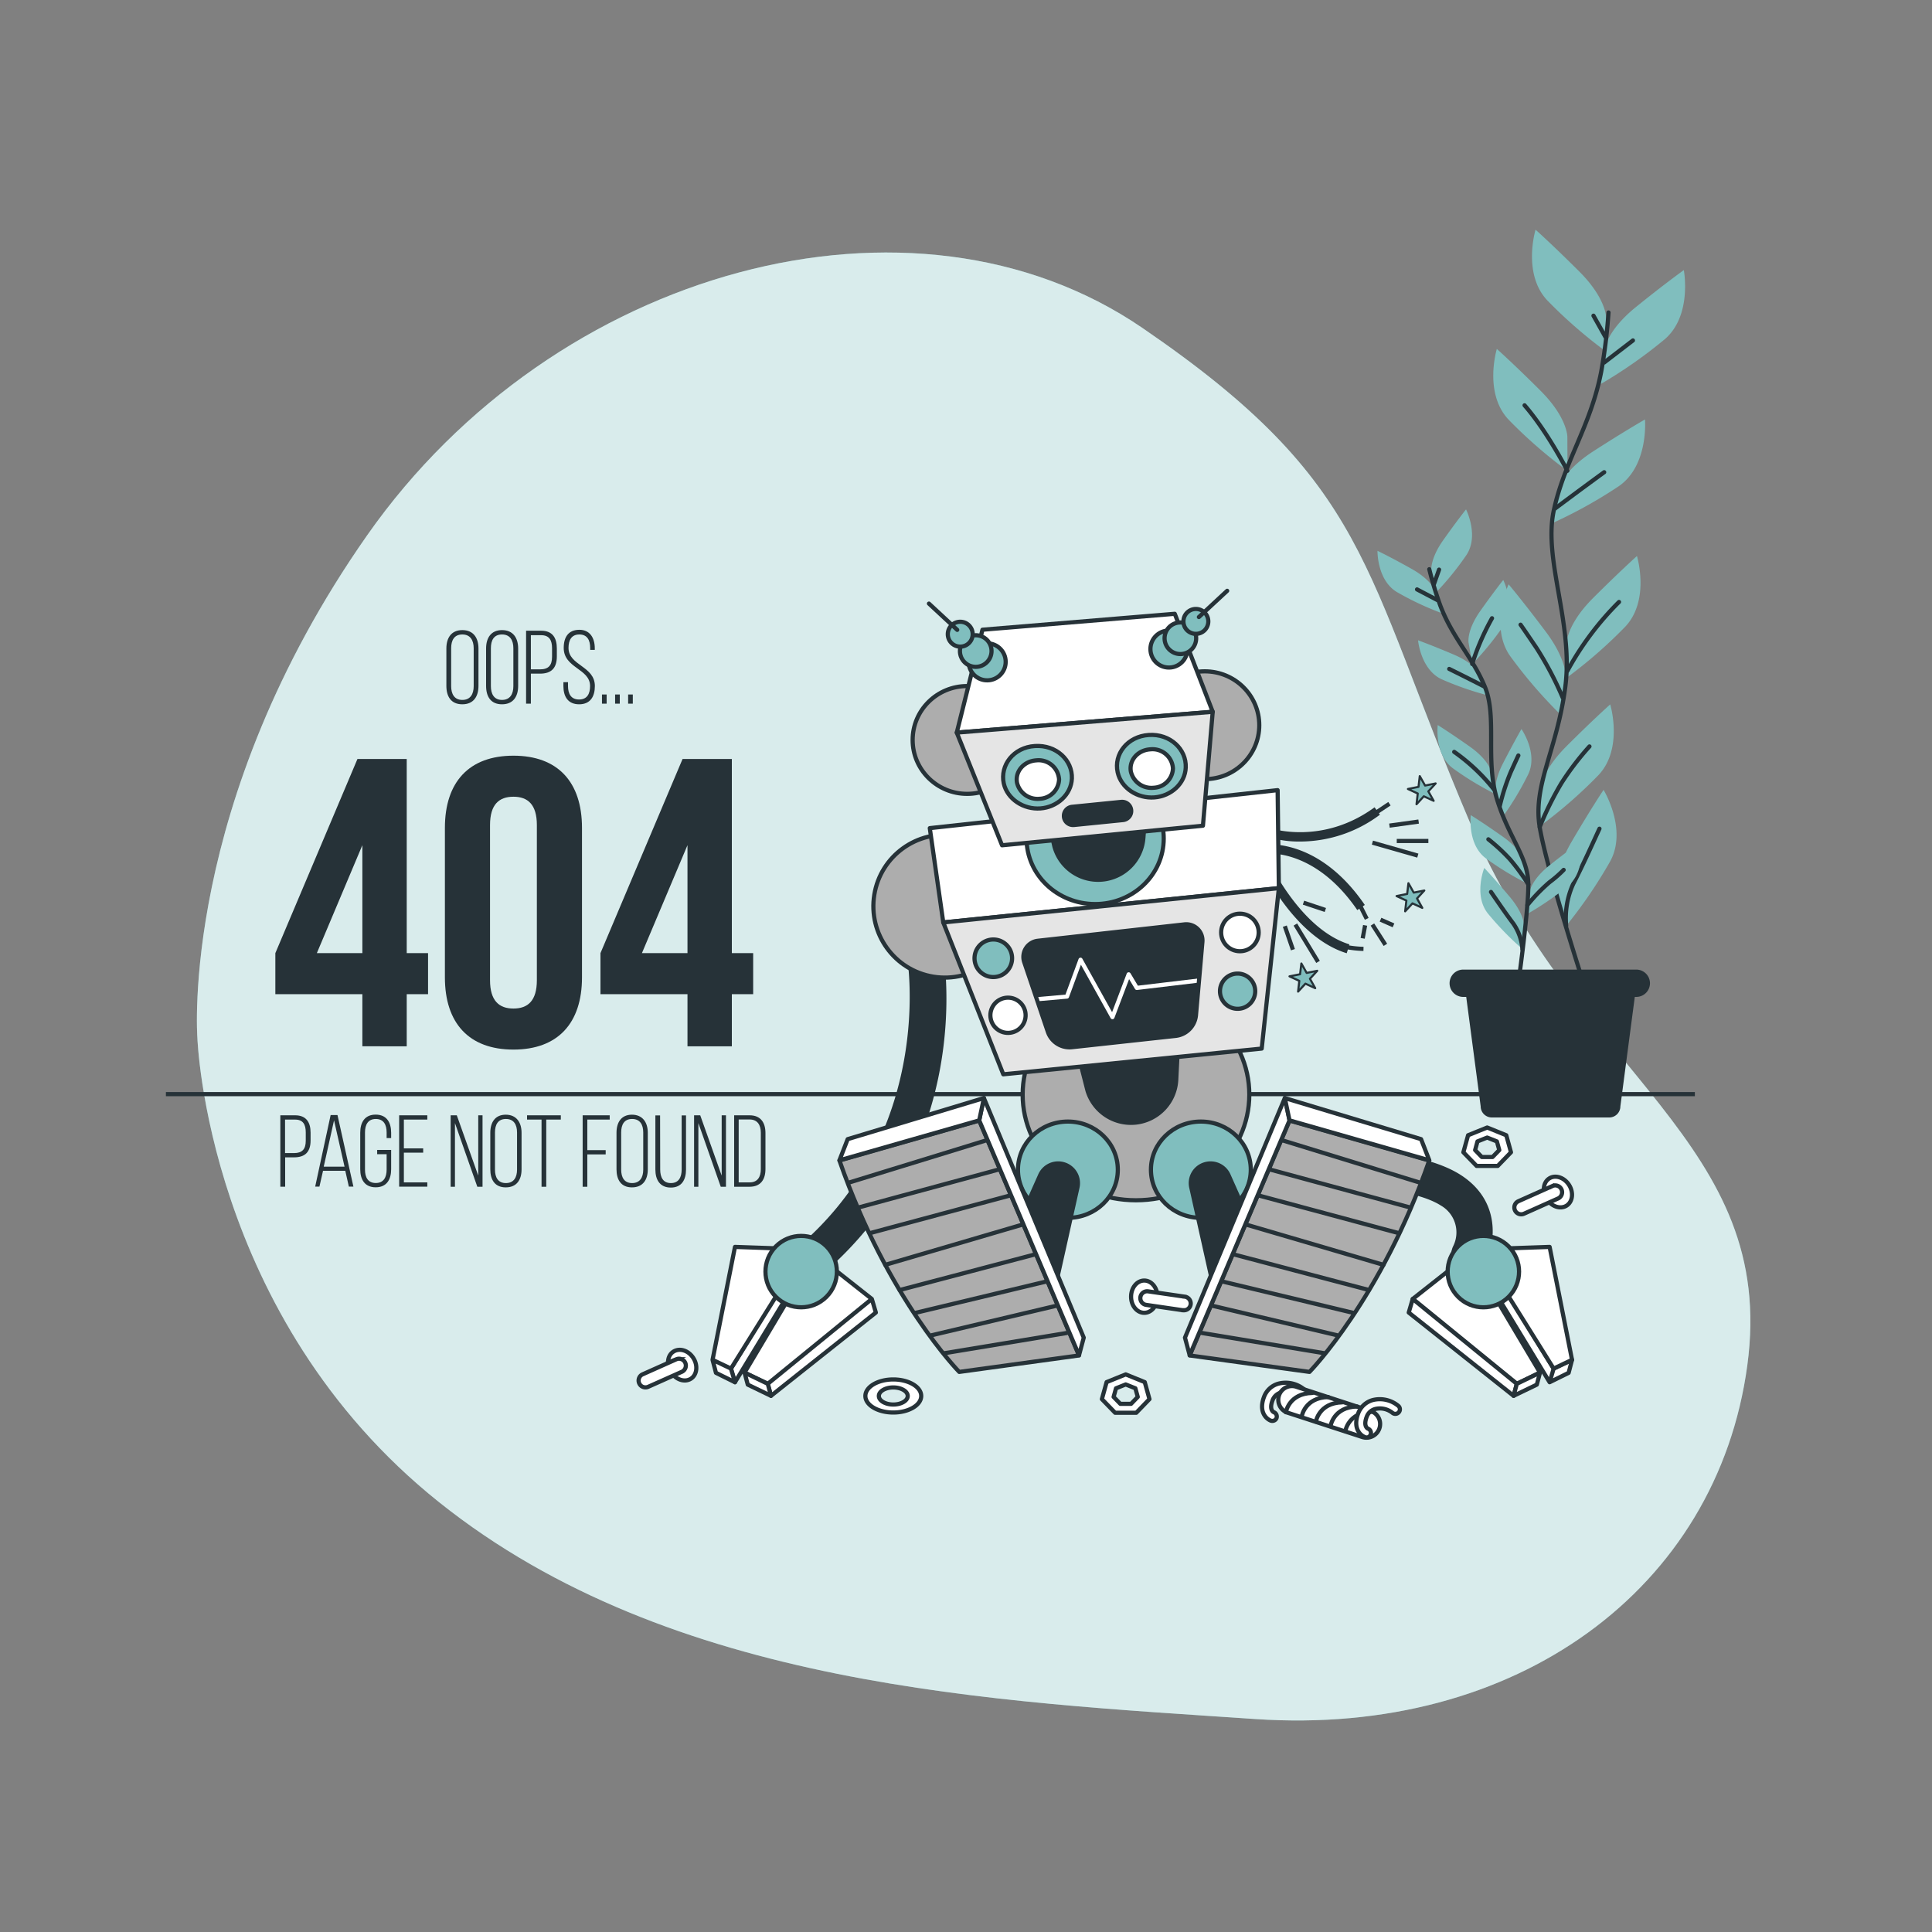 <svg xmlns="http://www.w3.org/2000/svg" viewBox="0 0 500 500"><rect x="0" y="0" width="500" height="500" fill="#808080" stroke="none"/><defs><clipPath id="a"><path d="m265.07 249 6.1 18a5.93 5.93 0 0 0 6.36 4l26.79-2.92a5.94 5.94 0 0 0 5.2-5.38l1.66-18.93a4.19 4.19 0 0 0-4.65-4.54l-37.93 4.24a4.21 4.21 0 0 0-3.53 5.53Z" fill="#263238" stroke="#263238" stroke-linecap="round" stroke-linejoin="round" stroke-width="1.08"/></clipPath></defs><path d="M51.08 268.53s2.33 72.16 62.57 120.25 143.69 51.54 211.26 56.11 119.47-33.69 127.29-91.51-43.81-74.79-71.82-140.61-25.52-87.46-84.79-127.94-152-15.62-200.59 53.73-43.92 129.97-43.92 129.97Z" fill="#80bebe"/><path d="M51.08 268.53s2.33 72.16 62.57 120.25 143.69 51.54 211.26 56.11 119.47-33.69 127.29-91.51-43.81-74.79-71.82-140.61-25.52-87.46-84.79-127.94-152-15.62-200.59 53.73-43.92 129.97-43.92 129.97Z" fill="#fff" opacity=".7"/><path fill="none" stroke="#263238" stroke-miterlimit="10" stroke-width="1.08" d="M438.63 283.16H42.94"/><g fill="#263238"><path d="M115.52 167.84c0-2.75 1.27-4.77 4.13-4.77s4.18 2 4.18 4.77v9.66c0 2.75-1.27 4.77-4.18 4.77s-4.13-2-4.13-4.77Zm1.24 9.74c0 2 .81 3.56 2.89 3.56s2.94-1.51 2.94-3.56v-9.82c0-2-.84-3.56-2.94-3.56s-2.89 1.51-2.89 3.56ZM125.8 167.84c0-2.75 1.27-4.77 4.12-4.77s4.18 2 4.18 4.77v9.66c0 2.75-1.26 4.77-4.18 4.77s-4.12-2-4.12-4.77Zm1.24 9.74c0 2 .81 3.56 2.88 3.56s2.94-1.51 2.94-3.56v-9.82c0-2-.83-3.56-2.94-3.56s-2.88 1.51-2.88 3.56ZM140.06 163.23c2.92 0 4.05 1.84 4.05 4.59v2.05c0 3-1.38 4.47-4.37 4.47h-2.35v7.77h-1.24v-18.88Zm-.32 10c2.18 0 3.13-1 3.13-3.26v-2.21c0-2.05-.7-3.37-2.81-3.37h-2.67v8.84ZM153.93 167.79v.4h-1.19v-.48c0-2-.75-3.51-2.8-3.51s-2.81 1.49-2.81 3.48c0 4.59 6.82 4.67 6.82 9.87 0 2.72-1.18 4.72-4.07 4.72s-4.07-2-4.07-4.72v-1H147v1c0 2 .78 3.48 2.86 3.48s2.85-1.46 2.85-3.48c0-4.53-6.82-4.61-6.82-9.87 0-2.83 1.24-4.66 4-4.69s4.04 2.08 4.04 4.8ZM157 179.74v2.37h-1.21v-2.37ZM160.4 179.74v2.37h-1.21v-2.37ZM163.77 179.74v2.37h-1.21v-2.37ZM71.26 246.67l21.25-50.25h12.75v50.25h5.52v10.62h-5.52v13.49H93.78v-13.49H71.26Zm22.52 0v-27.94L82 246.67ZM115.14 214.26c0-11.89 6.27-18.69 17.74-18.69s17.74 6.8 17.74 18.69v38.67c0 11.9-6.27 18.7-17.74 18.7s-17.74-6.8-17.74-18.7Zm11.68 39.42c0 5.31 2.34 7.33 6.06 7.33s6.06-2 6.06-7.33v-40.16c0-5.31-2.34-7.33-6.06-7.33s-6.06 2-6.06 7.33ZM155.4 246.67l21.25-50.25h12.75v50.25h5.52v10.62h-5.52v13.49h-11.48v-13.49H155.4Zm22.52 0v-27.94l-11.79 27.94ZM76.38 288.64c2.86 0 4 1.8 4 4.49v2c0 2.93-1.35 4.39-4.28 4.39h-2.3v7.6h-1.25v-18.48Zm-.31 9.78c2.14 0 3.06-1 3.06-3.2v-2.17c0-2-.68-3.3-2.75-3.3h-2.61v8.67ZM83.6 303l-.93 4.09h-1.1l4-18.52h1.77l4.12 18.52h-1.18l-.92-4.09Zm.18-1.06h5.39l-2.72-12ZM101.23 293.16v1.37h-1.17v-1.45c0-2-.76-3.49-2.8-3.49s-2.8 1.51-2.8 3.49v9.62c0 2 .77 3.46 2.8 3.46s2.8-1.48 2.8-3.46v-4h-2.45v-1.1h3.62v5c0 2.67-1.17 4.67-4 4.67s-4-2-4-4.67v-9.46c0-2.67 1.16-4.68 4-4.68s4 2.03 4 4.7ZM109.52 297.2v1.11h-5V306h6.07v1.1h-7.29v-18.46h7.29v1.11h-6.07v7.45ZM117.74 307.13h-1.11v-18.49h1.59l5.55 15.61v-15.61h1.11v18.49h-1.35l-5.79-16.48ZM126.89 293.16c0-2.7 1.24-4.68 4-4.68s4.09 2 4.09 4.68v9.46c0 2.69-1.24 4.67-4.09 4.67s-4-2-4-4.67Zm1.21 9.54c0 2 .79 3.48 2.83 3.48s2.88-1.48 2.88-3.48v-9.62c0-2-.82-3.49-2.88-3.49s-2.83 1.48-2.83 3.49ZM140.15 307.13v-17.38h-3.75v-1.11h8.74v1.11h-3.77v17.38ZM156.75 297.65v1.11H152v8.37h-1.21v-18.49h7v1.11H152v7.9ZM159.55 293.16c0-2.7 1.24-4.68 4-4.68s4.1 2 4.1 4.68v9.46c0 2.69-1.25 4.67-4.1 4.67s-4-2-4-4.67Zm1.21 9.54c0 2 .8 3.48 2.83 3.48s2.88-1.48 2.88-3.48v-9.62c0-2-.82-3.49-2.88-3.49s-2.83 1.48-2.83 3.49ZM170.86 302.67c0 2 .74 3.51 2.77 3.51s2.78-1.53 2.78-3.51v-14h1.13v14c0 2.64-1.11 4.67-3.93 4.67s-4-2-4-4.67v-14h1.22ZM180.74 307.13h-1.11v-18.49h1.59l5.55 15.61v-15.61h1.11v18.49h-1.35l-5.79-16.48ZM194 288.64c2.86 0 4.1 1.88 4.1 4.6v9.3c0 2.72-1.24 4.59-4.1 4.59h-4v-18.49Zm0 17.36c2.06 0 2.9-1.41 2.9-3.44v-9.41c0-2-.87-3.43-2.9-3.43h-2.83V306Z"/></g><path d="M415.66 82.14s0-4.94-6.91-11.84-11.35-10.86-11.35-10.86-3.45 11.35 3 18.26A122.32 122.32 0 0 0 415.66 91ZM405.63 113s0-4.94-6.9-11.84-11.35-10.86-11.35-10.86-3.45 11.35 3 18.26a121.81 121.81 0 0 0 15.29 13.32Z" fill="#80bebe"/><path d="M415.22 90.54s.53-4.91 8.12-11.05 12.43-9.59 12.43-9.59 2.23 11.65-4.87 17.84a121.71 121.71 0 0 1-16.61 11.63ZM403.11 126.93s1-4.83 9.24-10.14 13.37-8.23 13.37-8.23 1 11.82-6.72 17.23a121.33 121.33 0 0 1-17.75 9.82ZM405.39 166.6s0-4.94 6.91-11.84 11.34-10.86 11.34-10.86 3.46 11.35-3 18.26a121.81 121.81 0 0 1-15.29 13.32Z" fill="#80bebe"/><path d="M405.28 176.28s.7-4.88-5.16-12.7-9.69-12.36-9.69-12.36-5 10.74.34 18.49A121.74 121.74 0 0 0 404 185.07ZM398.47 205s0-4.93 6.9-11.84 11.35-10.86 11.35-10.86 3.45 11.35-3 18.26a120.87 120.87 0 0 1-15.29 13.32ZM403.08 231s-1.25-4.78 3.68-13.21 8.24-13.37 8.24-13.37 6.21 10.1 1.76 18.41a122.35 122.35 0 0 1-11.42 16.76Z" fill="#80bebe"/><path d="M416.28 80.87a139.43 139.43 0 0 1-1.89 15.32c-2.73 14.11-9.55 23.21-12.28 35.95s5.1 29.15 3 45.52-8.46 25.46-6.64 36.39 11.37 40.49 11.37 40.49M415.16 93.82l7.44-5.71M415.5 87.24l-3.11-5.54" fill="none" stroke="#263238" stroke-linecap="round" stroke-linejoin="round" stroke-width="1.08"/><path d="M402.52 131.55s6.23-4.67 12.64-9.34M405.63 121.83s-5.19-10.18-11.07-16.93M405.64 173.62A77 77 0 0 1 419 155.79M404.42 180.54a86.78 86.78 0 0 0-6.75-12.81c-3.63-5.37-4.15-6.06-4.15-6.06M398.47 214.05a82.12 82.12 0 0 1 5.61-11.35 72.05 72.05 0 0 1 7.27-9.52M405.33 239.59a21.19 21.19 0 0 1 1.86-10.93c2.6-5 5.54-11.6 6.75-14.19" fill="none" stroke="#263238" stroke-linecap="round" stroke-linejoin="round" stroke-width="1.08"/><path d="M370.43 148s-.54-3.09 3.05-8.17 5.93-8 5.93-8 3.4 6.74.13 11.77a76.51 76.51 0 0 1-8.15 10ZM380.06 166.28s-.54-3.1 3.05-8.18 5.93-8 5.93-8 3.4 6.74.13 11.77a76.51 76.51 0 0 1-8.15 10Z" fill="#80bebe"/><path d="M371.61 153.27s-.86-3-6.29-6.05-8.83-4.67-8.83-4.67-.14 7.55 5 10.66a77.4 77.4 0 0 0 11.68 5.49ZM383.16 174.77s-1.17-2.91-6.89-5.35-9.28-3.71-9.28-3.71.66 7.52 6.08 10.07a77.72 77.72 0 0 0 12.2 4.23ZM386 199.89s-.54-3.09-5.62-6.67-8.29-5.58-8.29-5.58-.94 7.49 3.83 11.13a78.05 78.05 0 0 0 11 6.69Z" fill="#80bebe"/><path d="M387.16 206s-1-3 1.85-8.52 4.74-8.8 4.74-8.8 4.32 6.19 1.79 11.63a77.27 77.27 0 0 1-6.63 11.07ZM395.83 230.91s.36-3.12 5.23-7 8-6 8-6 1.36 7.43-3.2 11.33a77 77 0 0 1-10.63 7.31ZM394.55 223.21s-.54-3.09-5.62-6.68-8.29-5.57-8.29-5.57-.94 7.49 3.83 11.13a78.05 78.05 0 0 0 11 6.69ZM394.48 240s.26-3.13-3.74-7.88-6.61-7.5-6.61-7.5-2.81 7 .89 11.74a78.12 78.12 0 0 0 9 9.27Z" fill="#80bebe"/><path d="M369.9 147.32a89.48 89.48 0 0 0 2.85 9.4c3.24 8.55 8.51 13.51 11.61 21.21s0 18.84 3.05 28.87 8.08 15 8.12 22.09-2.74 26.64-2.74 26.64M372.01 155.31l-5.28-2.77M371.08 151.23l1.35-3.81" fill="none" stroke="#263238" stroke-linecap="round" stroke-linejoin="round" stroke-width="1.08"/><path d="M384 177.61s-4.41-2.26-8.94-4.49M381 171.84a63.07 63.07 0 0 1 5.13-11.84M386.65 204.32a49.28 49.28 0 0 0-10.3-9.73M388.16 208.53a55 55 0 0 1 2.84-8.76c1.7-3.76 1.95-4.25 1.95-4.25M395.29 234.24a46 46 0 0 1 5.69-5.9 30.62 30.62 0 0 0 3.69-3.21M395.53 228.89a52.72 52.72 0 0 0-4.75-6.5 46.33 46.33 0 0 0-5.59-5.18M394 245.66a13.38 13.38 0 0 0-2.36-6.65c-2.17-2.87-4.73-6.67-5.77-8.17" fill="none" stroke="#263238" stroke-linecap="round" stroke-linejoin="round" stroke-width="1.08"/><path d="M416.48 289.2h-30.41a2.88 2.88 0 0 1-2.87-2.87l-4.52-34.22h45.18l-4.51 34.22a2.88 2.88 0 0 1-2.87 2.87Z" fill="#263238"/><path d="M423.47 258h-44.79a3.53 3.53 0 0 1-3.53-3.53 3.53 3.53 0 0 1 3.53-3.54h44.79a3.54 3.54 0 0 1 3.54 3.54 3.54 3.54 0 0 1-3.54 3.53ZM380.32 329.29a4.71 4.71 0 0 1-4.24-6.78 8 8 0 0 0-3.17-10.51c-7.06-4.52-23.48-5.24-29.23-5.15h-.08a4.72 4.72 0 0 1-.09-9.44c2.41-.05 23.76-.22 34.48 6.64 10.57 6.77 8.93 17.71 6.58 22.56a4.73 4.73 0 0 1-4.25 2.68Z" fill="#263238"/><path fill="#fff" stroke="#263238" stroke-linecap="round" stroke-linejoin="round" stroke-width="1.08" d="m402.08 354.19-1.04 3.53-15.75-25.9-.41-5.59 17.2 27.96zM401.04 357.72l4.92-2.43.88-3.37-4.76 2.27-1.04 3.53z"/><path fill="#fff" stroke="#263238" stroke-linecap="round" stroke-linejoin="round" stroke-width="1.08" d="m382.81 323.33 18.23-.63 5.8 29.22-4.76 2.27-19.27-30.86zM380.32 324.57l18.23 30.66-6 2.9-26.94-21.96 14.71-11.6z"/><path fill="#fff" stroke="#263238" stroke-linecap="round" stroke-linejoin="round" stroke-width="1.08" d="m392.55 358.13-.83 3.11-27.14-21.55 1.03-3.52 26.94 21.96z"/><path fill="#fff" stroke="#263238" stroke-linecap="round" stroke-linejoin="round" stroke-width="1.08" d="m392.55 358.13 6-2.9-.82 3.11-6.01 2.9.83-3.11z"/><circle cx="383.9" cy="329.09" r="9.24" transform="rotate(-45 383.9 329.1)" fill="#80bebe" stroke="#263238" stroke-linecap="round" stroke-linejoin="round" stroke-width="1.08"/><path fill="#fff" stroke="#263238" stroke-linecap="round" stroke-linejoin="round" stroke-width="1.08" d="m189.17 354.19 1.04 3.53 15.74-25.9.42-5.59-17.2 27.96z"/><path fill="#fff" stroke="#263238" stroke-linecap="round" stroke-linejoin="round" stroke-width="1.08" d="m190.21 357.72-4.92-2.43-.88-3.37 4.76 2.27 1.04 3.53zM208.44 323.33l-18.23-.63-5.8 29.22 4.76 2.27 19.27-30.86zM210.93 324.57l-18.24 30.66 6.01 2.9 26.93-21.96-14.7-11.6zM198.7 358.13l.83 3.11 27.14-21.55-1.04-3.52-26.93 21.96z"/><path fill="#fff" stroke="#263238" stroke-linecap="round" stroke-linejoin="round" stroke-width="1.08" d="m198.7 358.13-6.01-2.9.83 3.11 6.01 2.9-.83-3.11z"/><path d="M207.94 332.43a4.72 4.72 0 0 1-3-8.38c37.52-30.53 29.88-76.06 29.8-76.52a4.72 4.72 0 0 1 9.29-1.66c.37 2.09 8.66 51.5-33.13 85.5a4.7 4.7 0 0 1-2.96 1.06Z" fill="#263238"/><circle cx="244.5" cy="234.51" r="18.48" transform="rotate(-80.83 244.51 234.51)" fill="#adadad" stroke="#263238" stroke-linecap="round" stroke-linejoin="round" stroke-width="1.08"/><circle cx="207.34" cy="329.09" r="9.24" transform="rotate(-45 207.34 329.09)" fill="#80bebe" stroke="#263238" stroke-linecap="round" stroke-linejoin="round" stroke-width="1.08"/><ellipse cx="293.99" cy="283.27" rx="29.33" ry="27.36" fill="#adadad" stroke="#263238" stroke-linecap="round" stroke-linejoin="round" stroke-width="1.08"/><path d="m278.71 271.58 2.74 10.69a11.76 11.76 0 0 0 12.69 8.23h0a11.74 11.74 0 0 0 10.27-11.08l.54-10.78Z" fill="#263238" stroke="#263238" stroke-linecap="round" stroke-linejoin="round" stroke-width="1.08"/><path d="M336.53 217.79a27.51 27.51 0 0 1-8.18-1.12l.76-2.23c.13 0 13.26 4.27 26.63-5.51l1.39 1.91a34.54 34.54 0 0 1-20.6 6.95ZM351.27 235.53c-10.82-15.81-23.13-14.62-23.25-14.61l-.26-2.34c.56-.06 13.85-1.35 25.45 15.62ZM348.53 246.7c-14-4.31-22.41-22.95-22.77-23.74l2.16-1c.08.19 8.34 18.45 21.31 22.44Z" fill="#263238"/><path fill="none" stroke="#263238" stroke-miterlimit="10" stroke-width="1.08" d="m355.81 210.52 3.78-2.52M351.19 232.77l2.52 5.03M346.78 244.73a27.5 27.5 0 0 0 6.09.84"/><path fill="#fff" stroke="#263238" stroke-linecap="round" stroke-linejoin="round" stroke-width="1.08" d="m240.63 214.32 3.49 24.41 86.85-8.88-.32-25.36-90.02 9.83z"/><path fill="#e5e5e5" stroke="#263238" stroke-linecap="round" stroke-linejoin="round" stroke-width="1.08" d="m244.12 238.73 15.53 39.3 66.88-6.66 4.44-41.52-86.85 8.88z"/><path d="m265.07 249 6.1 18a5.93 5.93 0 0 0 6.36 4l26.79-2.92a5.94 5.94 0 0 0 5.2-5.38l1.66-18.93a4.19 4.19 0 0 0-4.65-4.54l-37.93 4.24a4.21 4.21 0 0 0-3.53 5.53Z" fill="#263238"/><g clip-path="url(#a)"><path fill="none" stroke="#fff" stroke-linecap="round" stroke-linejoin="round" stroke-width="1.08" d="m265.07 258.89 11.06-.98 3.51-9.53 8.26 14.85 4.2-11.07 2.1 3.51 20.04-2.39"/></g><path d="m265.07 249 6.1 18a5.93 5.93 0 0 0 6.36 4l26.79-2.92a5.94 5.94 0 0 0 5.2-5.38l1.66-18.93a4.19 4.19 0 0 0-4.65-4.54l-37.93 4.24a4.21 4.21 0 0 0-3.53 5.53Z" fill="none" stroke="#263238" stroke-linecap="round" stroke-linejoin="round" stroke-width="1.08"/><circle cx="320.89" cy="241.32" r="4.86" fill="#fff" stroke="#263238" stroke-linecap="round" stroke-linejoin="round" stroke-width="1.08"/><path d="M324.85 256.52a4.56 4.56 0 1 1-4.56-4.56 4.56 4.56 0 0 1 4.56 4.56ZM261.72 246.6a4.86 4.86 0 1 1-6.06-3.25 4.85 4.85 0 0 1 6.06 3.25Z" fill="#80bebe" stroke="#263238" stroke-linecap="round" stroke-linejoin="round" stroke-width="1.08"/><circle cx="260.87" cy="262.73" r="4.56" transform="rotate(-57 260.89 262.74)" fill="#fff" stroke="#263238" stroke-linecap="round" stroke-linejoin="round" stroke-width="1.08"/><ellipse cx="276.37" cy="302.72" rx="12.92" ry="12.46" fill="#80bebe" stroke="#263238" stroke-linecap="round" stroke-linejoin="round" stroke-width="1.08"/><path d="m257.37 330.68 11.83-26.56a5.09 5.09 0 0 1 6.17-2.79h0a5.09 5.09 0 0 1 3.47 6l-7.79 34.92Z" fill="#263238" stroke="#263238" stroke-linecap="round" stroke-linejoin="round" stroke-width="1.08"/><path d="m253.42 290 25.83 60.79-31 4.26s-18.54-18.85-31-54.71Z" fill="#adadad" stroke="#263238" stroke-linecap="round" stroke-linejoin="round" stroke-width="1.08"/><path fill="#fff" stroke="#263238" stroke-linecap="round" stroke-linejoin="round" stroke-width="1.08" d="m253.42 289.95 1.21-5.77 25.84 62-1.22 4.56-25.83-60.79z"/><path fill="#fff" stroke="#263238" stroke-linecap="round" stroke-linejoin="round" stroke-width="1.08" d="m254.63 284.18-35.25 10.63-2.13 5.48 36.17-10.34 1.21-5.77z"/><path fill="none" stroke="#263238" stroke-linecap="round" stroke-linejoin="round" stroke-width="1.08" d="m219.68 306.06 35.56-10.94M222.41 312.44l35.87-9.72M225.15 319.13l36.17-9.72M229.1 327.34 264.36 317M232.84 333.86l35.17-9.26M236.7 339.82l34.35-8.23M241.15 345.55l32.02-7.57"/><path fill="#fff" stroke="#263238" stroke-linecap="round" stroke-linejoin="round" stroke-width="1.08" d="m244.3 350.23 31.81-5.26"/><ellipse cx="310.78" cy="302.72" rx="12.92" ry="12.46" fill="#80bebe" stroke="#263238" stroke-linecap="round" stroke-linejoin="round" stroke-width="1.08"/><path d="m329.77 330.68-11.83-26.56a5.09 5.09 0 0 0-6.17-2.79h0a5.08 5.08 0 0 0-3.46 6l7.79 34.92Z" fill="#263238" stroke="#263238" stroke-linecap="round" stroke-linejoin="round" stroke-width="1.08"/><path d="m333.73 290-25.84 60.79 31 4.26s18.54-18.85 31-54.71Z" fill="#adadad" stroke="#263238" stroke-linecap="round" stroke-linejoin="round" stroke-width="1.08"/><path fill="#fff" stroke="#263238" stroke-linecap="round" stroke-linejoin="round" stroke-width="1.08" d="m333.73 289.95-1.22-5.77-25.84 62 1.22 4.56 25.84-60.79z"/><path fill="#fff" stroke="#263238" stroke-linecap="round" stroke-linejoin="round" stroke-width="1.08" d="m332.51 284.18 35.26 10.63 2.13 5.48-36.17-10.34-1.22-5.77z"/><path fill="none" stroke="#263238" stroke-linecap="round" stroke-linejoin="round" stroke-width="1.08" d="m367.46 306.06-35.56-10.94M364.73 312.44l-35.87-9.72M361.99 319.13l-36.17-9.72M358.04 327.34 322.78 317M354.3 333.86l-35.16-9.26M350.44 339.82l-34.34-8.23M346 345.55l-32.03-7.57M342.84 350.23l-31.81-5.26"/><path fill="none" stroke="#263238" stroke-miterlimit="10" stroke-width="1.08" d="m357.28 238.01 3.36 1.47M355.18 239.27l3.36 5.25M353.29 239.48l-.63 3.36M361.48 217.65h8.18M355.18 218.07l11.75 3.36M359.59 213.67l7.55-1.05M332.51 239.69l2.1 6.09M335.24 239.27l5.87 9.66M337.34 233.61l5.66 1.89"/><path fill="#80bebe" stroke="#263238" stroke-linecap="round" stroke-linejoin="round" stroke-width=".54" d="m368.61 230.46-1.89 2.06 1.37 2.44-2.55-1.17-1.89 2.06.32-2.78-2.54-1.17 2.74-.55.33-2.78 1.37 2.44 2.74-.55zM371.55 202.75l-1.9 2.06 1.38 2.44-2.55-1.17-1.89 2.06.32-2.78-2.54-1.17 2.74-.55.32-2.78 1.38 2.44 2.74-.55zM340.9 251.24l-1.89 2.06 1.37 2.44-2.54-1.17-1.9 2.06.32-2.78-2.54-1.17 2.74-.55.33-2.78 1.37 2.44 2.74-.55z"/><ellipse cx="250.3" cy="191.5" rx="14.11" ry="13.95" fill="#adadad" stroke="#263238" stroke-linecap="round" stroke-linejoin="round" stroke-width="1.08"/><ellipse cx="311.79" cy="187.69" rx="14.11" ry="13.95" fill="#adadad" stroke="#263238" stroke-linecap="round" stroke-linejoin="round" stroke-width="1.08"/><ellipse cx="283.42" cy="217.01" rx="17.75" ry="16.96" fill="#80bebe" stroke="#263238" stroke-linecap="round" stroke-linejoin="round" stroke-width="1.08"/><path d="m270.43 208.3 2.45 10.76a11.73 11.73 0 0 0 12.45 8.57h0a11.75 11.75 0 0 0 10.58-10.79l.83-10.76Z" fill="#263238" stroke="#263238" stroke-linecap="round" stroke-linejoin="round" stroke-width="1.08"/><path fill="#fff" stroke="#263238" stroke-linecap="round" stroke-linejoin="round" stroke-width="1.08" d="m254.26 162.97-6.65 26.63 66.24-5.39-9.82-25.36-49.77 4.12z"/><path fill="#e5e5e5" stroke="#263238" stroke-linecap="round" stroke-linejoin="round" stroke-width="1.08" d="m247.61 189.6 11.72 29.16 51.99-5.07 2.53-29.48-66.24 5.39z"/><path d="M277.4 201.49c-.18 4.14-3.8 7.4-8.13 7.73s-8.57-2.38-9.5-6.48c-1-4.7 2.51-9.32 8.06-9.67s9.76 3.7 9.57 8.42Z" fill="#80bebe" stroke="#263238" stroke-linecap="round" stroke-linejoin="round" stroke-width="1.08"/><path d="M274.09 201.72a5.22 5.22 0 0 1-5 5 5.45 5.45 0 0 1-5.9-4.21c-.49-2.84 1.74-5.51 5-5.73a5.32 5.32 0 0 1 5.9 4.94Z" fill="#fff" stroke="#263238" stroke-linecap="round" stroke-linejoin="round" stroke-width="1.08"/><path d="M306.87 198.64c-.17 4.14-3.79 7.4-8.12 7.73s-8.58-2.38-9.5-6.49c-1.05-4.69 2.51-9.31 8.06-9.67s9.76 3.71 9.56 8.43Z" fill="#80bebe" stroke="#263238" stroke-linecap="round" stroke-linejoin="round" stroke-width="1.08"/><path d="M303.56 198.87a5.21 5.21 0 0 1-5 5 5.46 5.46 0 0 1-5.9-4.22c-.49-2.84 1.74-5.5 5-5.72a5.3 5.3 0 0 1 5.9 4.94Z" fill="#fff" stroke="#263238" stroke-linecap="round" stroke-linejoin="round" stroke-width="1.08"/><path d="M277.72 213.51a2.36 2.36 0 0 1-.24-4.71l12.68-1.27a2.36 2.36 0 0 1 .47 4.7L278 213.5Z" fill="#263238" stroke="#263238" stroke-linecap="round" stroke-linejoin="round" stroke-width="1.08"/><circle cx="255.48" cy="171.28" r="4.79" fill="#80bebe" stroke="#263238" stroke-linecap="round" stroke-linejoin="round" stroke-width="1.08"/><circle cx="252.52" cy="168.49" r="4.09" fill="#80bebe" stroke="#263238" stroke-linecap="round" stroke-linejoin="round" stroke-width="1.08"/><path d="M251.73 164.14a3.22 3.22 0 1 1-3.22-3.23 3.22 3.22 0 0 1 3.22 3.23Z" fill="#80bebe" stroke="#263238" stroke-linecap="round" stroke-linejoin="round" stroke-width="1.08"/><path fill="none" stroke="#263238" stroke-linecap="round" stroke-linejoin="round" stroke-width="1.08" d="m247.73 163.01-7.32-6.8"/><circle cx="302.52" cy="167.97" r="4.79" fill="#80bebe" stroke="#263238" stroke-linecap="round" stroke-linejoin="round" stroke-width="1.08"/><circle cx="305.48" cy="165.18" r="4.09" fill="#80bebe" stroke="#263238" stroke-linecap="round" stroke-linejoin="round" stroke-width="1.08"/><path d="M306.27 160.83a3.22 3.22 0 1 0 3.22-3.23 3.22 3.22 0 0 0-3.22 3.23Z" fill="#80bebe" stroke="#263238" stroke-linecap="round" stroke-linejoin="round" stroke-width="1.08"/><path fill="none" stroke="#263238" stroke-linecap="round" stroke-linejoin="round" stroke-width="1.08" d="m310.27 159.69 7.32-6.79"/><path d="M299.55 335.58c0 2.31-1.53 4.18-3.42 4.18s-3.41-1.87-3.41-4.18 1.53-4.18 3.41-4.18 3.42 1.87 3.42 4.18Z" fill="#fff" stroke="#263238" stroke-linecap="round" stroke-linejoin="round" stroke-width="1.08"/><path d="M306.31 339.08h-.26l-9.49-1.39a1.77 1.77 0 0 1 .51-3.5l9.49 1.38a1.77 1.77 0 0 1-.25 3.53Z" fill="#fff" stroke="#263238" stroke-miterlimit="10" stroke-width="1.08"/><path d="M173.68 355.12c-1.24-1.95-1-4.35.64-5.35s3.88-.25 5.12 1.69.95 4.35-.65 5.36-3.88.25-5.11-1.7Z" fill="#fff" stroke="#263238" stroke-linecap="round" stroke-linejoin="round" stroke-width="1.08"/><path d="M166.09 355.79a1.67 1.67 0 0 1 .23-.12l8.76-3.91a1.77 1.77 0 0 1 1.44 3.23l-8.76 3.91a1.77 1.77 0 0 1-1.67-3.11Z" fill="#fff" stroke="#263238" stroke-miterlimit="10" stroke-width="1.08"/><path d="M400.31 310.32c-1.24-1.95-.95-4.34.64-5.35s3.88-.25 5.12 1.69.95 4.35-.64 5.36-3.89.25-5.12-1.7Z" fill="#fff" stroke="#263238" stroke-linecap="round" stroke-linejoin="round" stroke-width="1.08"/><path d="m392.73 311 .22-.12 8.76-3.91a1.77 1.77 0 1 1 1.44 3.23l-8.75 3.91a1.77 1.77 0 0 1-1.67-3.11ZM231.18 357c-4 0-7.22 1.92-7.22 4.28s3.23 4.28 7.22 4.28 7.23-1.92 7.23-4.28-3.24-4.28-7.23-4.28Zm0 6.49c-2.06 0-3.73-1-3.73-2.21s1.67-2.21 3.73-2.21 3.74 1 3.74 2.21-1.67 2.21-3.74 2.21Z" fill="#fff" stroke="#263238" stroke-miterlimit="10" stroke-width="1.08"/><path d="m296.26 357.69-4.93-2-4.94 2-1.22 4.4 3.42 3.53h5.48l3.41-3.53Zm-3.54 5.62h-2.78l-1.74-1.79.62-2.23 2.51-1 2.5 1 .62 2.23ZM389.82 293.8l-4.94-2-4.94 2-1.22 4.41 3.42 3.53h5.48l3.42-3.53Zm-3.55 5.63h-2.78l-1.73-1.79.61-2.24 2.51-1 2.51 1 .62 2.24ZM329.27 367.73a1.22 1.22 0 0 1-.41-.07 3.5 3.5 0 0 1-1.62-1.39c-.55-.85-1-2.36-.13-4.7a5.54 5.54 0 0 1 3.85-3.51 7.52 7.52 0 0 1 6.53 1.49 1.17 1.17 0 0 1 .16 1.66 1.18 1.18 0 0 1-1.66.16 5.2 5.2 0 0 0-4.42-1 3.24 3.24 0 0 0-2.25 2.07c-.89 2.35.18 3 .4 3.06a1.2 1.2 0 0 1 .63 1.53 1.16 1.16 0 0 1-1.08.7Z" fill="#fff" stroke="#263238" stroke-linecap="round" stroke-linejoin="round" stroke-width="1.08"/><path d="M353.65 372.07a3.55 3.55 0 0 1-1.1-.17l-19.19-6.25a3.54 3.54 0 1 1 2.19-6.73l19.2 6.25a3.54 3.54 0 0 1-1.1 6.9Z" fill="#fff" stroke="#263238" stroke-linecap="round" stroke-linejoin="round" stroke-width="1.08"/><path d="M332.78 365.49s.76-4.88 6.86-5M336.89 366.55s.77-4.87 6.86-5M340.55 367.92s.76-4.87 6.85-5M344.36 369s.76-4.87 6.85-5M348.17 370.36s.76-4.87 6.85-5" fill="none" stroke="#263238" stroke-linecap="round" stroke-linejoin="round" stroke-width="1.08"/><path d="M353.64 372a1.14 1.14 0 0 1-.4-.08 3.46 3.46 0 0 1-1.63-1.38c-.55-.85-1-2.36-.13-4.71a5.58 5.58 0 0 1 3.85-3.51 7.52 7.52 0 0 1 6.53 1.5 1.17 1.17 0 0 1 .16 1.66 1.18 1.18 0 0 1-1.66.16 5.19 5.19 0 0 0-4.42-1 3.21 3.21 0 0 0-2.25 2.06c-.89 2.36.18 3 .4 3.06a1.19 1.19 0 0 1-.45 2.28Z" fill="#fff" stroke="#263238" stroke-linecap="round" stroke-linejoin="round" stroke-width="1.08"/></svg>
